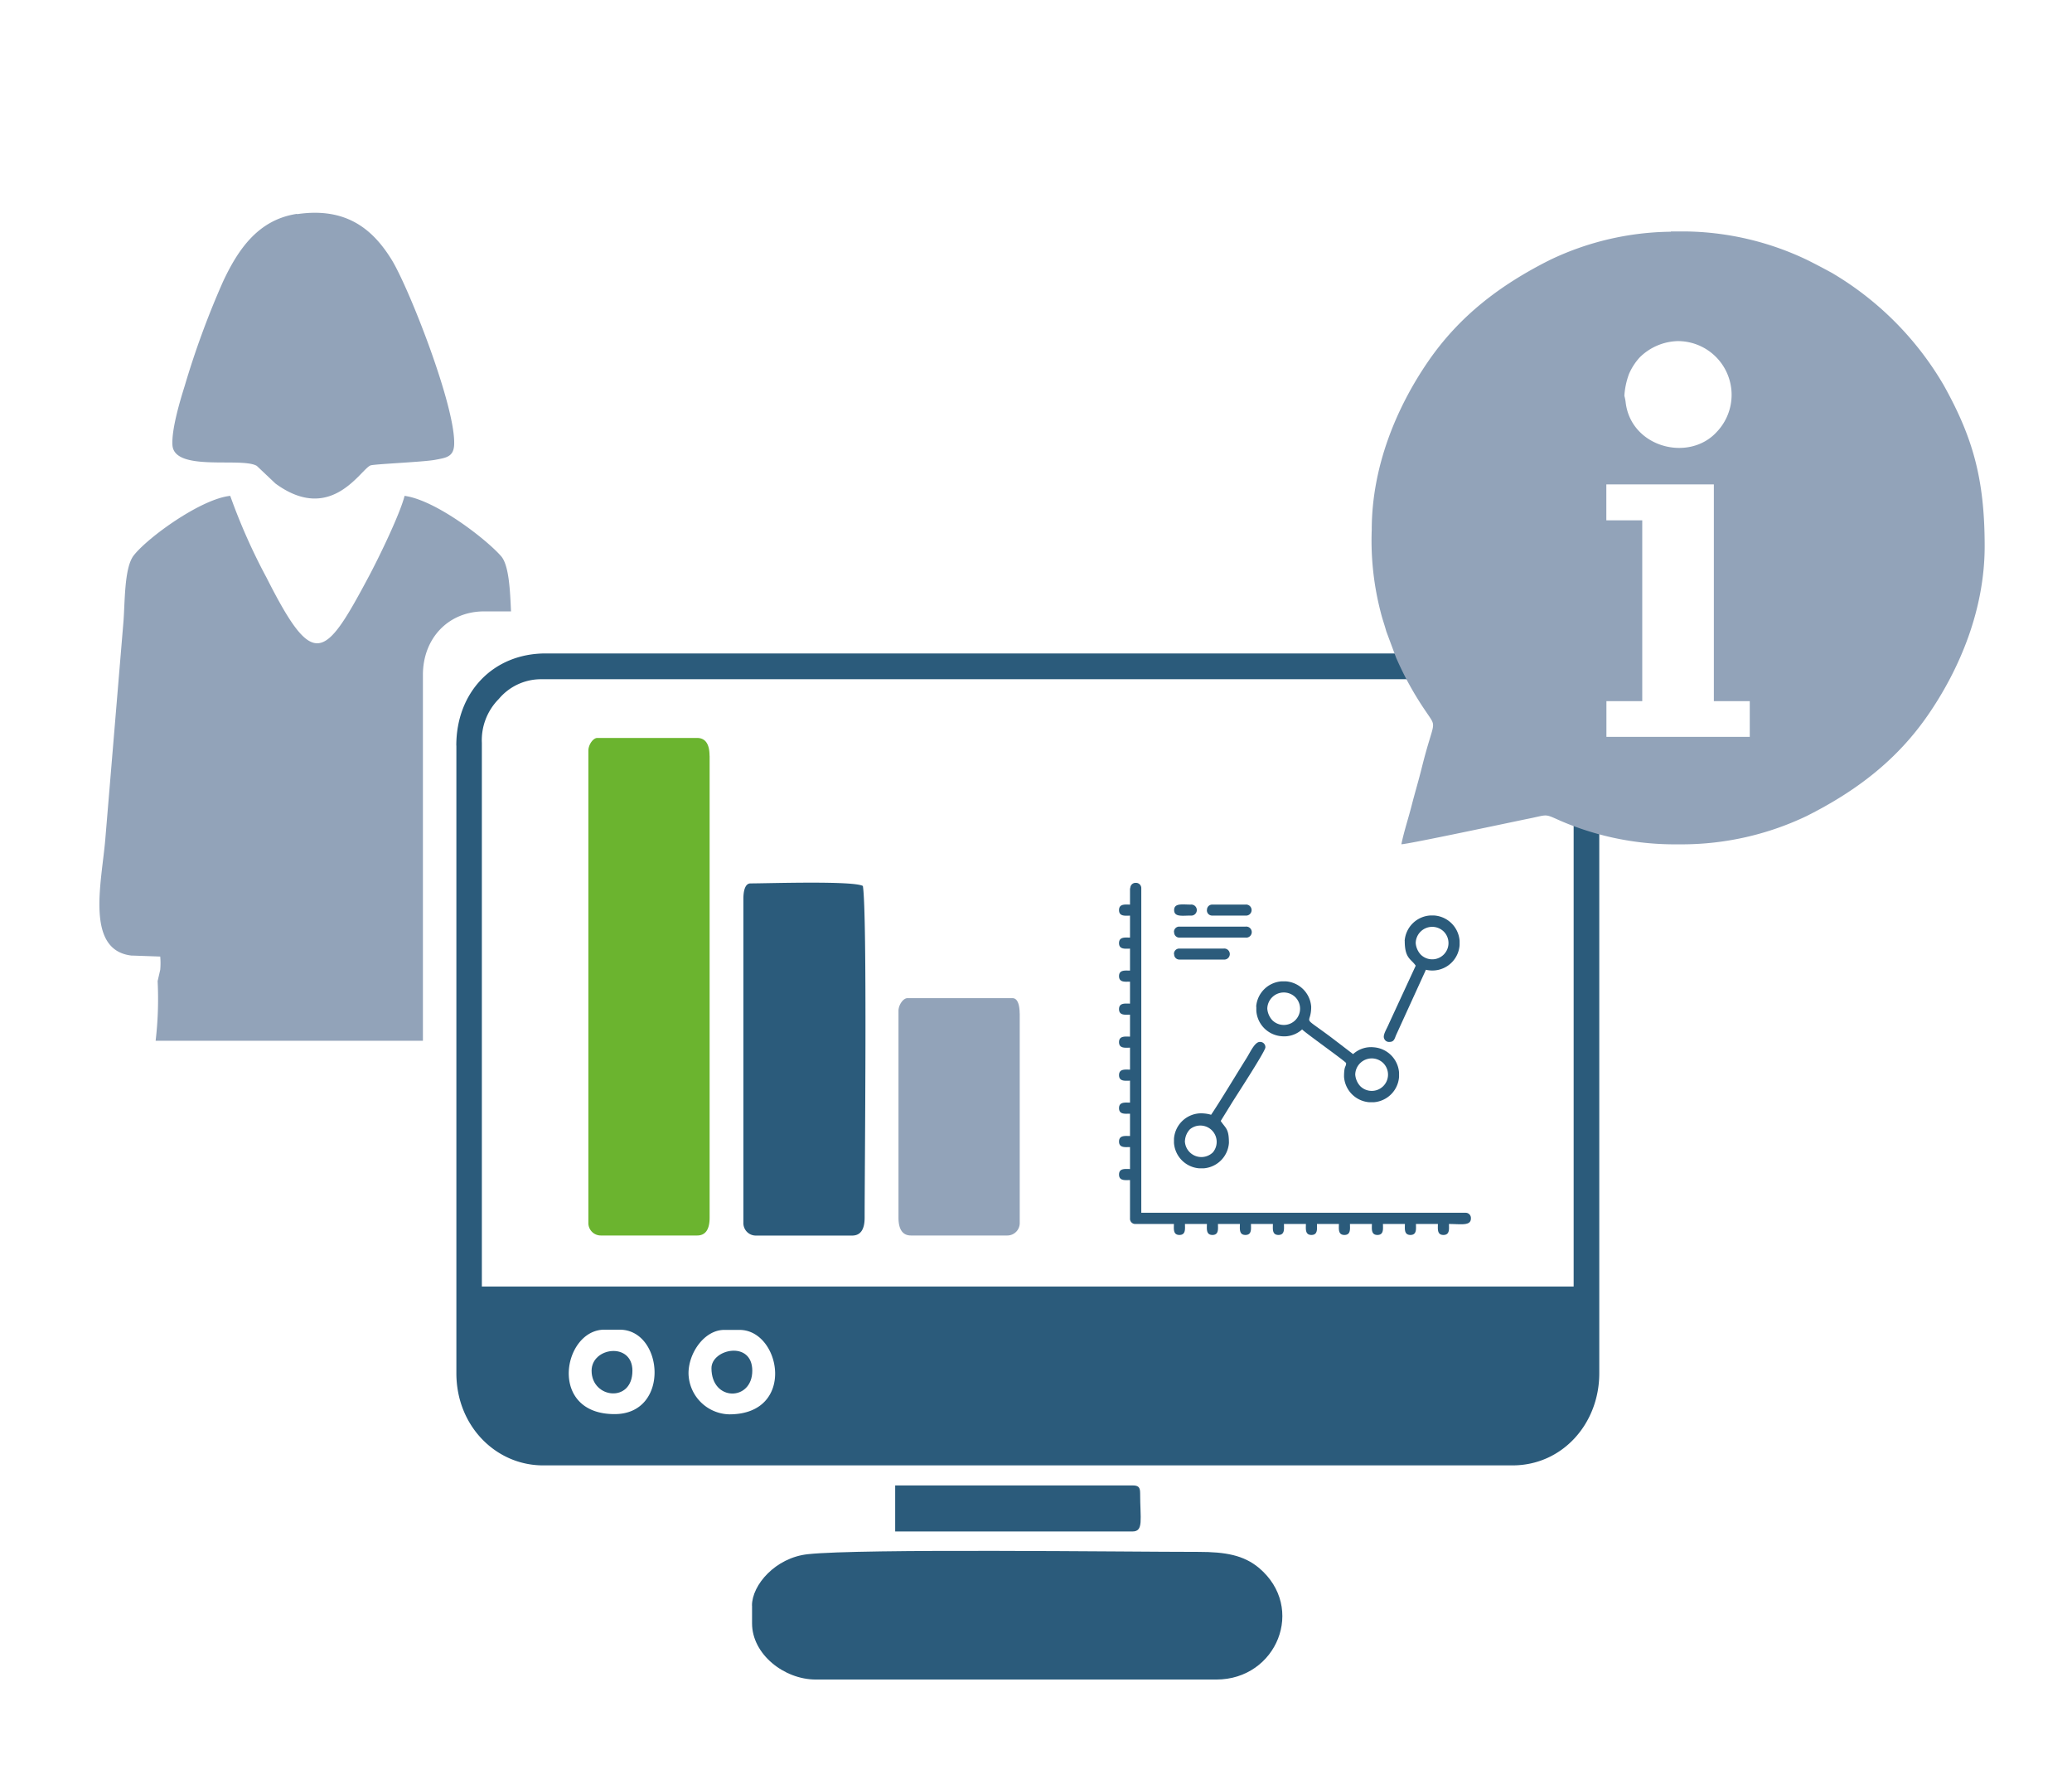 <?xml version="1.0" encoding="UTF-8"?>
<svg xmlns="http://www.w3.org/2000/svg" id="a" viewBox="0 0 270 231.77">
  <defs>
    <style>.cls-1{fill:#2b5b7b;}.cls-1,.cls-2,.cls-3{fill-rule:evenodd;}.cls-2{fill:#6bb42f;}.cls-3{fill:#92a3b9;}</style>
  </defs>
  <g id="b">
    <path class="cls-1" d="M89.72,178.91c0-2.68,2.09-5.65,4.65-5.65h2c5.39,0,7.41,11-1.33,11a5.44,5.44,0,0,1-5.32-5.32h0Zm-9.64,5.32c-8.74,0-6.72-11-1.33-11h2c5.72,0,6.62,11-.66,11ZM62.79,96.8A7.62,7.62,0,0,1,65,91.06a7.18,7.18,0,0,1,5.41-2.57h127c4.26,0,7.65,4,7.65,8.31v70.81H62.79V96.8Zm-3.32.33v81.78c0,6.84,5.12,12,11.3,12H197.1c6.47,0,11.3-5.41,11.3-12V97.13c0-6.85-4.79-12-11.64-12H71.1c-6.87,0-11.64,5.09-11.64,12Z"></path>
    <path class="cls-2" d="M92.47,98.46v60.17c0,1.55-.54,2.33-1.63,2.33H78.3a1.62,1.62,0,0,1-1.63-1.66V97.8c0-.78.62-1.66,1.16-1.66h13c1.08,0,1.63.78,1.63,2.33Z"></path>
    <path class="cls-1" d="M98,209.17v2.33c0,4,4.16,7.31,8.31,7.31h52.19c7.87,0,11.71-9.34,5.56-14.54-2-1.67-4.39-2.09-7.89-2.09-9.58,0-43.94-.45-50.9.3-4.21.45-7.28,4-7.28,6.69Z"></path>
    <path class="cls-1" d="M112.44,115.42c.59,3.62.23,36.74.23,43.22,0,1.55-.54,2.33-1.63,2.33H98.5a1.62,1.62,0,0,1-1.63-1.66V117.09c0-1,.21-2,.93-2,2.2,0,13.37-.37,14.63.33Z"></path>
    <path class="cls-3" d="M132.88,132V159.3a1.62,1.62,0,0,1-1.63,1.66H118.71c-1.08,0-1.63-.78-1.63-2.33V131.7c0-.78.62-1.66,1.16-1.66h13.7c.71,0,.93,1,.93,2Z"></path>
    <path class="cls-1" d="M116.65,199.52h30.92c1.48,0,1-1.55,1-5,0-.77-.23-1-1-1H116.65v6Z"></path>
    <path class="cls-1" d="M92.71,178.25c0,4.37,5.32,4.32,5.32.33S92.71,175.74,92.71,178.25Z"></path>
    <path class="cls-1" d="M77.09,178.58c0,3.61,5.32,4.25,5.32,0C82.41,174.82,77.09,175.49,77.09,178.58Z"></path>
    <path class="cls-1" d="M147.25,115.7v2.15c-.59,0-1.43-.14-1.43.72s.84.72,1.43.72v2.86c-.59,0-1.43-.14-1.43.72s.84.72,1.43.72v2.86c-.59,0-1.43-.14-1.43.72s.84.72,1.43.72v2.86c-.59,0-1.43-.14-1.43.72s.84.72,1.43.72v2.86c-.59,0-1.43-.14-1.43.72s.84.72,1.43.72v2.86c-.59,0-1.43-.14-1.43.72s.84.72,1.43.72v2.86c-.59,0-1.43-.14-1.43.72s.84.72,1.43.72V148c-.59,0-1.43-.14-1.43.72s.84.72,1.43.72v2.86c-.59,0-1.43-.14-1.43.72s.84.72,1.43.72v5a.68.68,0,0,0,.72.72h5c0,.59-.14,1.43.72,1.43s.72-.84.72-1.43h2.86c0,.59-.14,1.43.72,1.43s.72-.84.72-1.43h2.86c0,.59-.14,1.43.72,1.43s.72-.84.72-1.43h2.86c0,.59-.14,1.43.72,1.43s.72-.84.72-1.43h2.86c0,.59-.14,1.43.72,1.43s.72-.84.72-1.43h2.86c0,.59-.14,1.43.72,1.43s.72-.84.72-1.43h2.86c0,.59-.14,1.43.72,1.43s.72-.84.72-1.43h2.86c0,.59-.14,1.43.72,1.43s.72-.84.72-1.43h2.86c0,.59-.14,1.43.72,1.43s.72-.84.72-1.43c1.53,0,2.86.29,2.86-.72A.68.68,0,0,0,191,158H148.72V115.74a.69.69,0,0,0-.63-.72h-.17a.68.68,0,0,0-.63.72Z"></path>
    <path class="cls-1" d="M176.6,140a2.15,2.15,0,0,1,3.65-1.5,2.12,2.12,0,0,1-3,3,2.5,2.5,0,0,1-.65-1.5Zm-11.46-8.59a2.15,2.15,0,0,1,3.65-1.5,2.12,2.12,0,0,1-3,3,2.5,2.5,0,0,1-.65-1.5Zm-1.43-.27v.54A3.57,3.57,0,0,0,167,135a3.46,3.46,0,0,0,2.68-.89c.25.34,5.73,4.22,5.73,4.39,0,.57-.27.24-.27,1.79a3.57,3.57,0,0,0,3.31,3.31H179a3.57,3.57,0,0,0,3.31-3.31v-.54a3.57,3.57,0,0,0-3.31-3.31,3.46,3.46,0,0,0-2.68.89l-2.84-2.17c-4.1-3.07-2.62-1.43-2.62-4a3.57,3.57,0,0,0-3.31-3.31H167a3.57,3.57,0,0,0-3.31,3.31Z"></path>
    <path class="cls-1" d="M154.41,148.63a2.39,2.39,0,0,1,.64-1.5,2.13,2.13,0,0,1,3,3,2.15,2.15,0,0,1-3.65-1.5h0Zm3.4-3.4a4.6,4.6,0,0,0-1.52-.18,3.57,3.57,0,0,0-3.31,3.31v.54a3.57,3.57,0,0,0,3.31,3.31h.54a3.57,3.57,0,0,0,3.31-3.31c0-1.87-.41-1.87-1.07-2.86l1.47-2.38c.56-.91,4.35-6.71,4.35-7.2a.68.68,0,0,0-.72-.72c-.67,0-1.24,1.33-1.77,2.17-1.29,2.05-3.3,5.41-4.58,7.32Z"></path>
    <path class="cls-1" d="M184.48,122.86a2.15,2.15,0,0,1,3.65-1.5,2.12,2.12,0,0,1-3,3,2.5,2.5,0,0,1-.65-1.5Zm-1.43-.27c0,2.31.84,2.33,1.43,3.22L181,133.34c-.3.73-.83,1.49-.64,1.94a.67.67,0,0,0,.71.46c.58,0,.66-.41.84-.86l3.9-8.54a3.56,3.56,0,0,0,4.39-3.22v-.54a3.57,3.57,0,0,0-3.31-3.31h-.54a3.57,3.57,0,0,0-3.31,3.31Z"></path>
    <path class="cls-1" d="M153,121.43a.68.68,0,0,0,.72.72h8.59a.72.72,0,1,0,0-1.43H153.7a.68.68,0,0,0-.72.72Z"></path>
    <path class="cls-1" d="M153,124.29a.68.68,0,0,0,.72.72h5.73a.72.72,0,1,0,0-1.43H153.7a.68.68,0,0,0-.72.72Z"></path>
    <path class="cls-1" d="M157.27,118.56a.68.68,0,0,0,.72.72h4.3a.72.72,0,1,0,0-1.43H158a.68.68,0,0,0-.72.72Z"></path>
    <path class="cls-1" d="M153,118.56c0,.94,1.07.72,2.15.72a.72.72,0,1,0,0-1.43c-1.08,0-2.15-.22-2.15.72Z"></path>
    <path class="cls-3" d="M209.33,63.11h14V91.35h4.68V96H209.33V91.35H214V67.79h-4.68V63.11Zm8.4-32.92a37.28,37.28,0,0,0-15.79,3.69c-6.42,3.23-11.77,7.26-15.89,13.28s-7.3,13.69-7.3,21.87a37.08,37.08,0,0,0,1.16,10.7c.23.94.49,1.62.74,2.53l1.27,3.41a41.89,41.89,0,0,0,4,7.19c1.38,2.06.92.88-.63,7.08-.43,1.75-.9,3.28-1.34,5s-1,3.39-1.34,5.05c.86,0,14.52-2.92,16.5-3.32,2.64-.52,2.06-.71,4.2.25A37.59,37.59,0,0,0,217.91,110h1.46a37.78,37.78,0,0,0,16.06-3.69c6.42-3.23,11.77-7.26,15.89-13.28s7.3-13.69,7.3-21.87c0-8.81-1.56-14.21-5.35-21a40.93,40.93,0,0,0-14.56-14.61c-1.1-.6-2.07-1.11-3.17-1.66a37.79,37.79,0,0,0-16-3.74h-1.8Zm-6.06,21.37a9.92,9.92,0,0,1,.6-2.83,7.71,7.71,0,0,1,1.41-2.18,7.31,7.31,0,0,1,4.89-2.11,7,7,0,0,1,5.14,11.83c-3.65,4-11.24,2-11.88-3.92a5.51,5.51,0,0,0-.16-.78Z"></path>
    <path class="cls-3" d="M17.22,124.49l3.66.13a10,10,0,0,1,0,1.73l-.34,1.47a46.55,46.55,0,0,1-.26,7.77H55.11V87.92c0-4.75,3.3-8.27,8-8.27h3.48c-.12-2.58-.24-6-1.3-7.2-1.92-2.19-8.48-7.29-12.57-7.85C52.12,67,49.26,72.87,48,75.21c-5.75,10.78-7.17,12.1-13.26.06A77.68,77.68,0,0,1,30,64.6C26.19,65,19.27,70,17.42,72.37c-1.27,1.65-1.12,6.25-1.35,8.82l-2.35,28.16c-.47,5.59-2.67,14.51,3.49,15.15Z"></path>
    <path class="cls-3" d="M38.71,27.86c-5.06.75-7.68,4.63-9.64,8.81a112,112,0,0,0-5,13.6c-.58,1.85-1.72,5.6-1.6,7.7.2,3.55,9.06,1.55,11,2.73L35.9,63c7.24,5.29,11.06-1.81,12.37-2.36.46-.19,6.91-.44,8.47-.74,1.34-.26,2.36-.35,2.44-1.94.24-4.94-6-20.71-8.18-24.18-2.37-3.81-5.79-6.84-12.29-5.88Z"></path>
  </g>
</svg>
